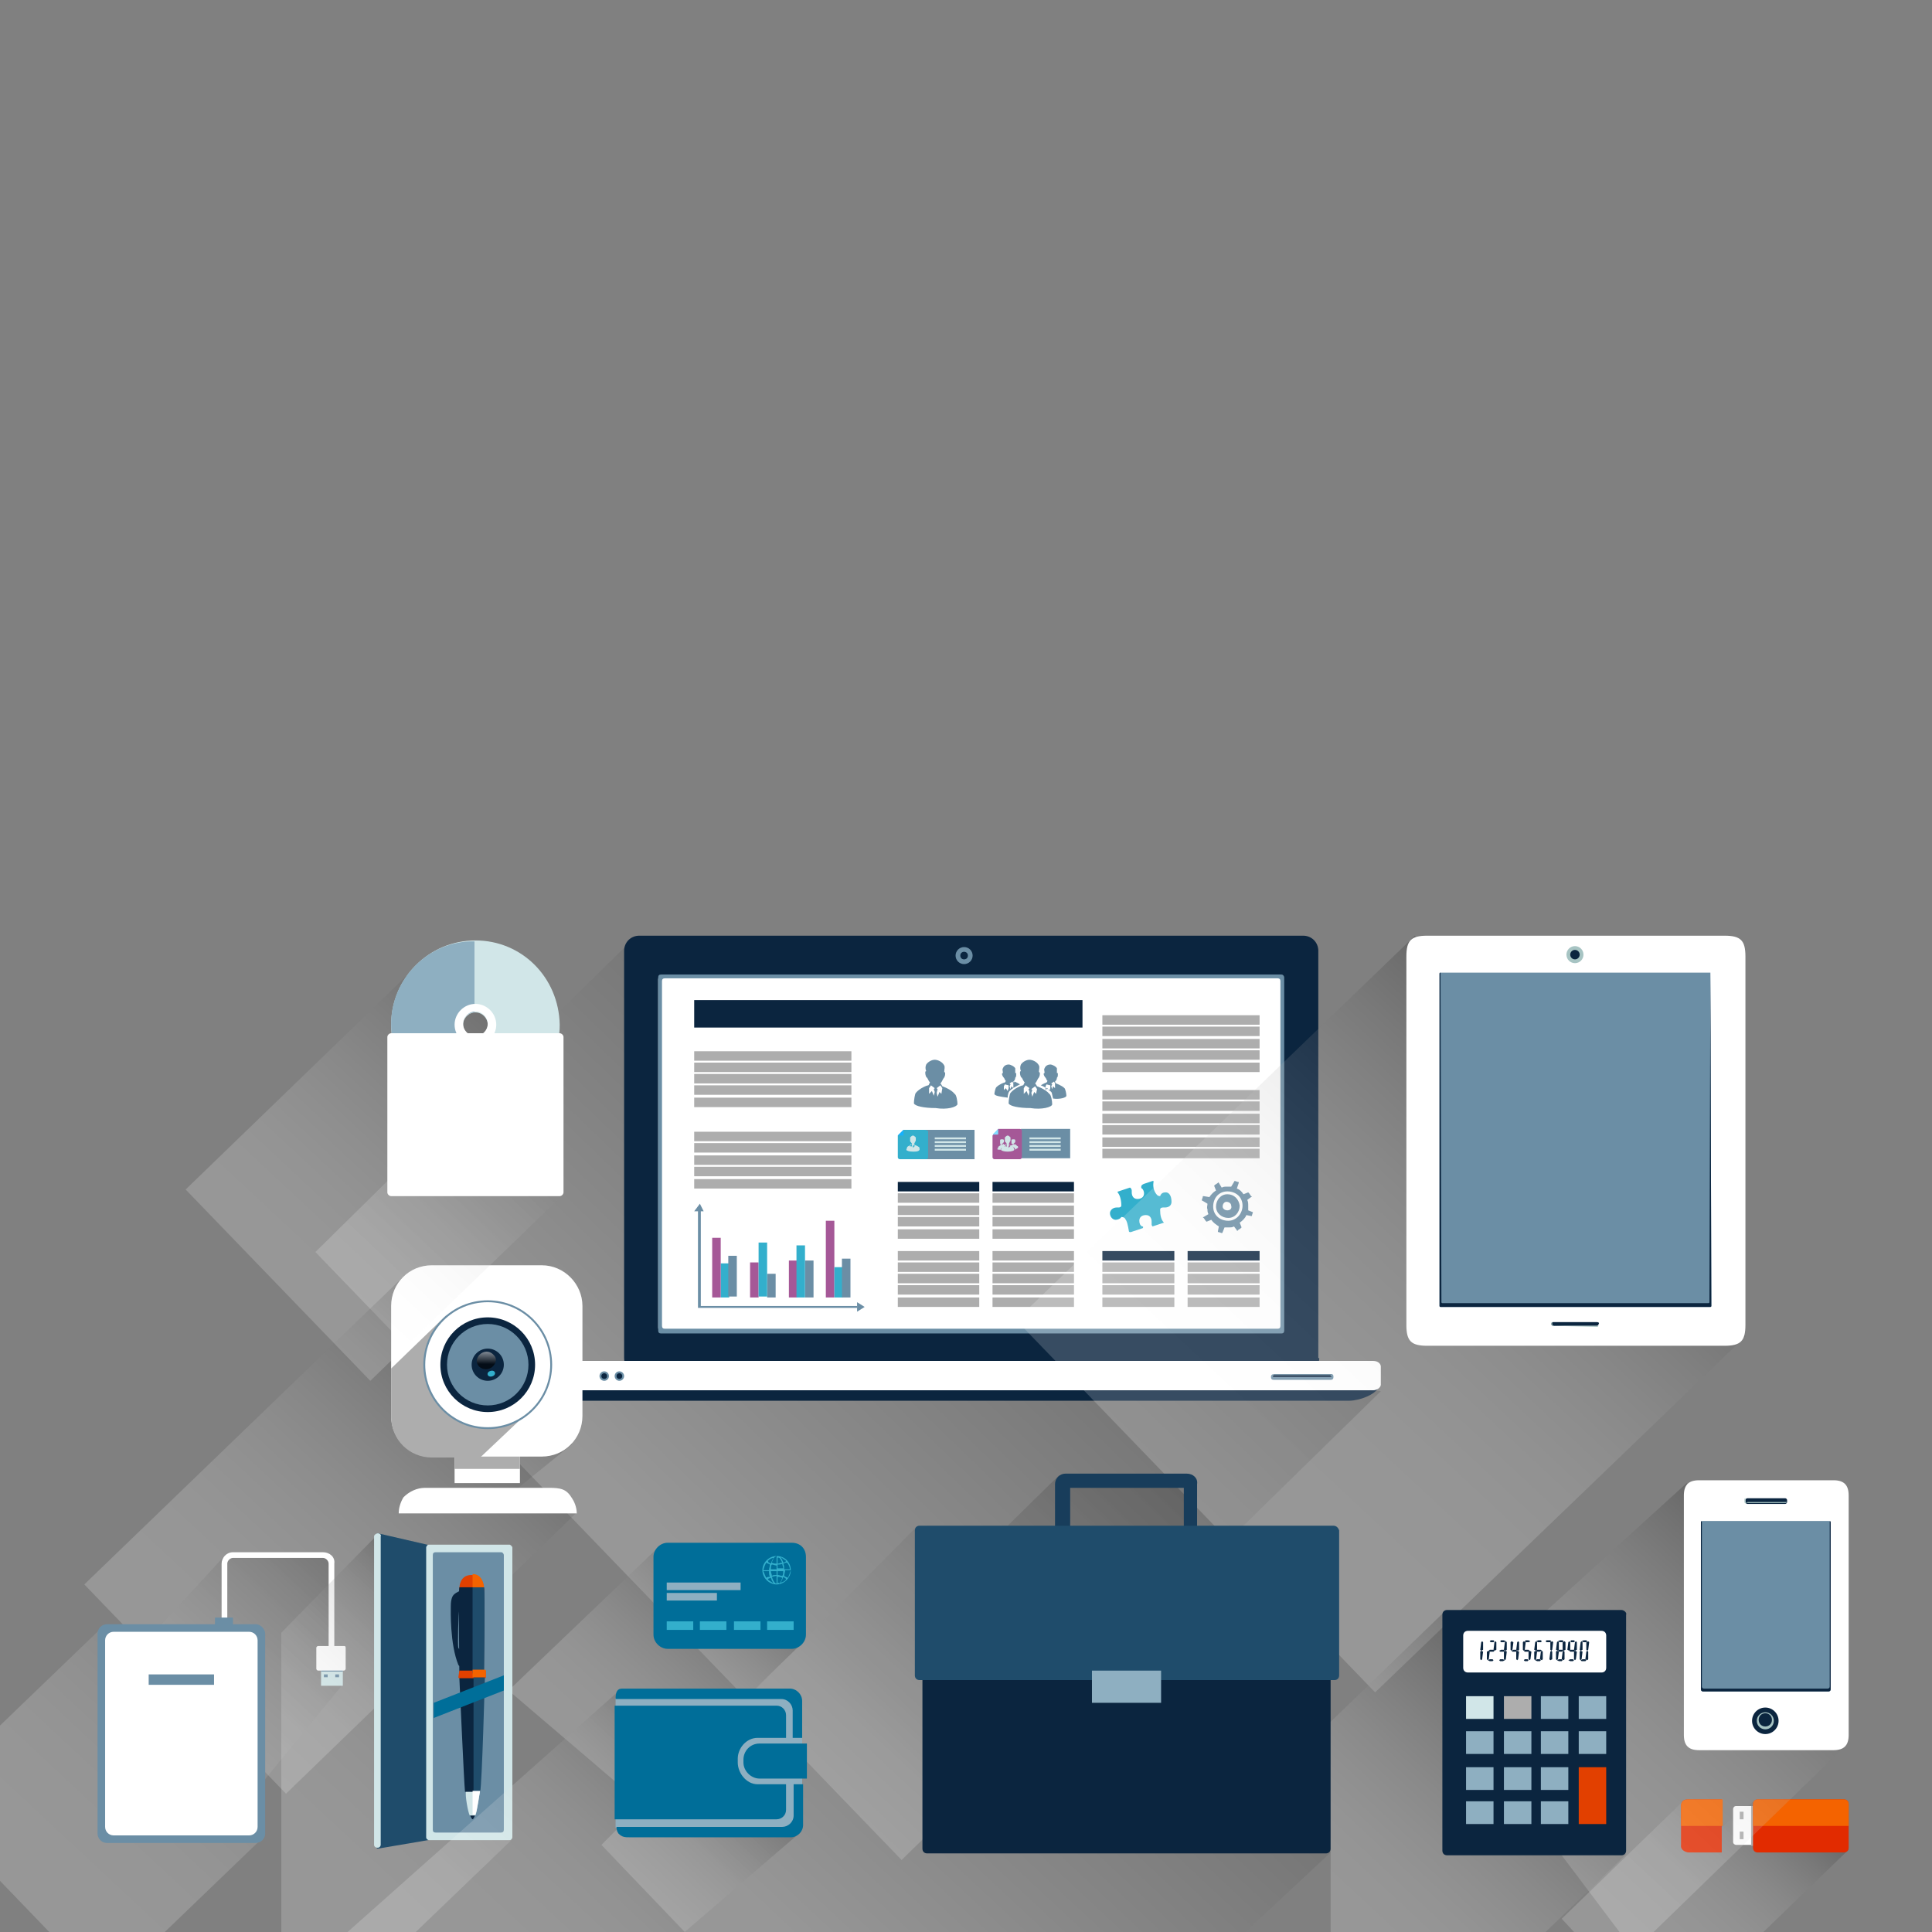 <?xml version="1.0" encoding="utf-8"?>
<!-- Generator: Adobe Illustrator 19.0.0, SVG Export Plug-In . SVG Version: 6.00 Build 0)  -->
<svg version="1.1" id="Layer_1" xmlns="http://www.w3.org/2000/svg" xmlns:xlink="http://www.w3.org/1999/xlink" x="0px" y="0px"
	 viewBox="0 0 204 204" enable-background="new 0 0 204 204" xml:space="preserve">
<rect x="0" y="0" width="204" height="204" fill="#808080" stroke="none"/>
<g>
</g>
<g>
	
		<linearGradient id="SVGID_1_" gradientUnits="userSpaceOnUse" x1="-21.638" y1="178.086" x2="32.035" y2="120.53" gradientTransform="matrix(1.089 0.198 0.198 1.103 53.193 -24.981)">
		<stop  offset="0.104" style="stop-color:#FFFFFF"/>
		<stop  offset="1" style="stop-color:#000000"/>
	</linearGradient>
	<polygon opacity="0.18" fill="url(#SVGID_1_)" points="137.3,145.3 145.8,146.9 95.2,196.4 33.3,132.2 66.7,99.3 102.3,118.9 	"/>
	<g>
		<g>
			<path fill="#0B253F" d="M139.3,143.4c0,0.9-0.7,1.6-1.6,1.6H67.5c-0.9,0-1.6-0.7-1.6-1.6v-43c0-0.9,0.7-1.6,1.6-1.6h70.1
				c0.9,0,1.6,0.7,1.6,1.6V143.4z"/>
			<g>
				<g>
					<path fill="#0B253F" d="M145.6,146.2c0,1-2.1,1.7-3.1,1.7H61.5c-1,0-3.1-0.8-3.1-1.7H145.6z"/>
					<path fill="#FFFFFF" d="M145.8,146.2c0,0.3-0.4,0.6-0.8,0.6H59c-0.5,0-0.8-0.3-0.8-0.6v-1.9c0-0.3,0.4-0.6,0.8-0.6h86
						c0.5,0,0.8,0.3,0.8,0.6V146.2z"/>
				</g>
				<g>
					<path fill="#0B253F" d="M140.7,145.3c0,0.1-0.1,0.2-0.2,0.2h-6c-0.1,0-0.1-0.1-0.1-0.2l0,0c0-0.1,0.1-0.2,0.2-0.2h6
						C140.6,145.1,140.7,145.2,140.7,145.3L140.7,145.3z"/>
					<path fill="#6B8EA5" d="M140.5,145.1h-6c-0.2,0-0.3,0.1-0.3,0.3c0,0.2,0.1,0.3,0.3,0.3h6c0.2,0,0.3-0.1,0.3-0.3
						C140.8,145.1,140.7,145.1,140.5,145.1z M140.5,145.4C140.5,145.4,140.5,145.4,140.5,145.4l-6,0c-0.1,0-0.1,0-0.1-0.1
						c0-0.1,0.1-0.1,0.1-0.1c0,0,0,0,0,0h5.9c0.1,0,0.1,0,0.1,0.1C140.7,145.4,140.6,145.4,140.5,145.4z"/>
				</g>
				<g>
					<g>
						<circle fill="#6B8EA5" cx="65.4" cy="145.3" r="0.5"/>
						<circle fill="#0B253F" cx="65.4" cy="145.3" r="0.3"/>
					</g>
					<g>
						<circle fill="#6B8EA5" cx="63.8" cy="145.3" r="0.5"/>
						<circle fill="#0B253F" cx="63.8" cy="145.3" r="0.3"/>
					</g>
				</g>
			</g>
			<path fill="#FFFFFF" d="M135.3,140.2c0,0.2-0.1,0.3-0.3,0.3H69.8c-0.2,0-0.3-0.1-0.3-0.3v-36.8c0-0.2,0.1-0.3,0.3-0.3H135
				c0.2,0,0.3,0.1,0.3,0.3V140.2z"/>
			<path fill="#6B8EA5" d="M135.3,102.9H69.8c-0.2,0-0.3,0.1-0.3,0.3v37.3c0,0.2,0.1,0.3,0.3,0.3h65.5c0.2,0,0.3-0.1,0.3-0.3v-37.3
				C135.6,103.1,135.5,102.9,135.3,102.9z M135.2,140c0,0.2-0.1,0.3-0.3,0.3H70.2c-0.2,0-0.3-0.1-0.3-0.3v-36.4
				c0-0.2,0.1-0.3,0.3-0.3h64.7c0.2,0,0.3,0.1,0.3,0.3V140z"/>
			<g>
				<g>
					<polygon fill="#6B8EA5" points="73.7,138.1 73.7,127.8 74,127.8 74,137.9 90.5,137.9 90.5,138.1 73.7,138.1 					"/>
					<g>
						<polygon fill="#6B8EA5" points="73.3,127.9 74.3,127.9 73.9,127.1 						"/>
						<polygon fill="#6B8EA5" points="90.5,138.5 90.5,137.5 91.3,138 						"/>
					</g>
				</g>
				<g>
					<g>
						<rect x="87.2" y="128.9" fill="#A55897" width="0.9" height="8.1"/>
						<rect x="88.1" y="133.8" fill="#33AFCC" width="0.9" height="3.2"/>
						<rect x="88.9" y="132.9" fill="#6B8EA5" width="0.9" height="4.1"/>
					</g>
					<g>
						<rect x="81" y="134.5" fill="#6B8EA5" width="0.9" height="2.5"/>
						<rect x="79.2" y="133.3" fill="#A55897" width="0.9" height="3.7"/>
						<rect x="80.1" y="131.2" fill="#33AFCC" width="0.9" height="5.7"/>
					</g>
					<g>
						<rect x="85" y="133.1" fill="#6B8EA5" width="0.9" height="3.9"/>
						<rect x="83.3" y="133.1" fill="#A55897" width="0.9" height="3.9"/>
						<rect x="84.1" y="131.5" fill="#33AFCC" width="0.9" height="5.5"/>
					</g>
					<g>
						<rect x="76.1" y="133.4" fill="#33AFCC" width="0.9" height="3.6"/>
						<rect x="76.9" y="132.6" fill="#6B8EA5" width="0.9" height="4.3"/>
						<rect x="75.2" y="130.7" fill="#A55897" width="0.9" height="6.3"/>
					</g>
				</g>
			</g>
			<path fill="#6B8EA5" d="M132.3,128l-0.5-0.2c0-0.2,0-0.3,0-0.5c0-0.2,0-0.4-0.1-0.6l0.4-0.3c0.1,0,0.1-0.1,0-0.1l-0.2-0.3
				c0,0-0.1-0.1-0.1-0.1l-0.5,0.2c-0.2-0.3-0.4-0.5-0.7-0.6l0.2-0.6c0-0.1,0-0.1-0.1-0.1l-0.3-0.1c0,0-0.1,0-0.1,0.1l-0.3,0.5
				c0,0,0,0,0,0c-0.2,0-0.3,0-0.5,0c-0.2,0-0.3,0-0.5,0.1c0,0,0,0,0,0l-0.3-0.5c0,0-0.1-0.1-0.1,0l-0.3,0.2c0,0-0.1,0.1-0.1,0.1
				l0.2,0.5c-0.3,0.2-0.5,0.4-0.7,0.7l-0.6-0.1c-0.1,0-0.1,0-0.1,0.1l-0.1,0.3c0,0,0,0.1,0.1,0.1l0.5,0.3c0,0.2-0.1,0.4,0,0.6
				c0,0.2,0,0.3,0.1,0.5l-0.5,0.3c-0.1,0-0.1,0.1,0,0.1l0.2,0.3c0,0,0.1,0.1,0.1,0.1l0.5-0.2c0.2,0.3,0.5,0.5,0.8,0.7l-0.1,0.5
				c0,0.1,0,0.1,0.1,0.1l0.3,0.1c0,0,0.1,0,0.1-0.1l0.2-0.5c0.2,0,0.3,0,0.5,0c0.2,0,0.3,0,0.5-0.1l0.3,0.4c0,0.1,0.1,0.1,0.1,0
				l0.3-0.2c0,0,0.1-0.1,0.1-0.1l-0.2-0.5c0.3-0.2,0.6-0.5,0.7-0.8l0.5,0.1c0.1,0,0.1,0,0.1-0.1l0.1-0.3
				C132.3,128.1,132.3,128.1,132.3,128z M129.7,128.9c-0.9,0-1.6-0.6-1.6-1.5c0-0.9,0.6-1.6,1.5-1.6c0.9,0,1.6,0.6,1.6,1.5
				C131.2,128.2,130.5,128.9,129.7,128.9z M129.6,126.1c-0.7,0-1.2,0.6-1.2,1.3c0,0.7,0.6,1.2,1.3,1.2c0.7,0,1.2-0.6,1.2-1.3
				C130.8,126.6,130.3,126.1,129.6,126.1z M129.6,127.8c-0.3,0-0.5-0.2-0.5-0.4c0-0.3,0.2-0.5,0.4-0.5c0.3,0,0.5,0.2,0.5,0.4
				C130.1,127.6,129.9,127.8,129.6,127.8z"/>
			<path fill="#33AFCC" d="M123.1,125.9c-0.3,0-0.5,0.1-0.6,0.4c-0.2,0-0.3-0.1-0.3-0.1c-0.3-0.3-0.5-0.8-0.4-1.4c0,0,0-0.1,0-0.1
				c0,0-0.1,0-0.1,0l-0.9,0.3c0,0-0.3,0.1-0.3,0.3c0,0.1,0,0.2,0.1,0.2l0,0c0.1,0.1,0.2,0.3,0.2,0.5c0,0.4-0.3,0.6-0.7,0.6
				c-0.4,0-0.6-0.3-0.6-0.7c0,0,0-0.1,0-0.1c0-0.1,0-0.1,0-0.1c0-0.1-0.1-0.3-0.2-0.3l-1.2,0.4c0,0-0.1,0-0.1,0.1
				c0.2,0.2,0.4,0.7,0.4,1.4c0,0,0,0.2-0.3,0.2c-0.1,0-0.1,0-0.2,0c-0.4,0-0.7,0.3-0.7,0.6c0,0.4,0.3,0.7,0.6,0.7
				c0.2,0,0.5-0.1,0.6-0.3c0.2,0,0.4,0.1,0.4,0.2c0.2,0.2,0.3,0.7,0.4,1.3c0,0.1,0.1,0.1,0.2,0.1l1.2-0.4c0,0,0.1,0,0.1-0.1
				c0-0.1,0-0.1-0.1-0.1c-0.2-0.1-0.3-0.3-0.3-0.6c0-0.4,0.3-0.6,0.7-0.6c0.4,0,0.6,0.3,0.6,0.7c0,0.1,0,0.1,0,0.2c0,0,0,0,0,0.1
				c0,0.1,0.1,0.2,0.1,0.2c0,0,0,0,0,0l1.2-0.4c0,0,0,0,0,0c-0.3-0.3-0.4-0.8-0.4-1.3c0,0,0-0.1,0-0.1c0-0.1,0.1-0.2,0.3-0.2
				c0.1,0,0.2,0,0.2,0c0.4,0,0.7-0.2,0.7-0.6C123.7,126.2,123.4,125.9,123.1,125.9z"/>
			<rect x="73.3" y="105.6" fill="#0B253F" width="41" height="2.9"/>
			<g>
				<rect x="73.3" y="111" fill="#ADADAD" width="16.6" height="1"/>
				<rect x="73.3" y="112.2" fill="#ADADAD" width="16.6" height="1"/>
				<rect x="73.3" y="113.4" fill="#ADADAD" width="16.6" height="1"/>
				<rect x="73.3" y="114.6" fill="#ADADAD" width="16.6" height="1"/>
				<rect x="73.3" y="115.9" fill="#ADADAD" width="16.6" height="1"/>
			</g>
			<g>
				<rect x="73.3" y="119.5" fill="#ADADAD" width="16.6" height="1"/>
				<rect x="73.3" y="120.7" fill="#ADADAD" width="16.6" height="1"/>
				<rect x="73.3" y="122" fill="#ADADAD" width="16.6" height="1"/>
				<rect x="73.3" y="123.2" fill="#ADADAD" width="16.6" height="1"/>
				<rect x="73.3" y="124.5" fill="#ADADAD" width="16.6" height="1"/>
			</g>
			<g>
				<rect x="116.4" y="107.2" fill="#ADADAD" width="16.6" height="1"/>
				<rect x="116.4" y="108.4" fill="#ADADAD" width="16.6" height="1"/>
				<rect x="116.4" y="109.7" fill="#ADADAD" width="16.6" height="1"/>
				<rect x="116.4" y="110.9" fill="#ADADAD" width="16.6" height="1"/>
				<rect x="116.4" y="112.2" fill="#ADADAD" width="16.6" height="1"/>
			</g>
			<g>
				<rect x="116.4" y="115.1" fill="#ADADAD" width="16.6" height="1"/>
				<rect x="116.4" y="116.3" fill="#ADADAD" width="16.6" height="1"/>
				<rect x="116.4" y="117.6" fill="#ADADAD" width="16.6" height="1"/>
				<rect x="116.4" y="118.8" fill="#ADADAD" width="16.6" height="1"/>
				<rect x="116.4" y="120.1" fill="#ADADAD" width="16.6" height="1"/>
				<rect x="116.4" y="121.3" fill="#ADADAD" width="16.6" height="1"/>
			</g>
			<path fill="#6B8EA5" d="M101.1,116.6C101.1,116.6,101.1,116.6,101.1,116.6c0-0.3-0.1-1-0.3-1.1c-0.4-0.5-1.3-0.8-1.3-0.8
				c0,0-0.1-0.2-0.2-0.3c0.1-0.1,0.2-0.3,0.3-0.5c0.1-0.1,0.2-0.3,0.2-0.5c0-0.1,0-0.2-0.1-0.2c0-0.3,0.1-0.5,0-0.7
				c-0.2-0.4-0.7-0.6-1-0.6c-0.3,0-0.7,0.2-0.9,0.5c-0.1,0.2-0.1,0.5,0,0.7c-0.1,0-0.1,0.1-0.1,0.2c0,0.2,0.1,0.5,0.2,0.5
				c0.1,0.2,0.2,0.4,0.3,0.5c-0.1,0.1-0.1,0.3-0.2,0.3c-0.1,0-0.9,0.3-1.3,0.8c-0.1,0.1-0.2,0.8-0.2,1.1c0,0,0,0,0,0c0,0,0,0,0,0
				c0,0,0,0,0,0h0c0.1,0.3,1.1,0.5,2.3,0.5C100,117.2,101,116.9,101.1,116.6L101.1,116.6C101.1,116.6,101.1,116.6,101.1,116.6
				C101.1,116.6,101.1,116.6,101.1,116.6z M98.1,115.5l0-0.6l0.2-0.3l0.4,0.3l0,0l-0.1,0.1l0.1,0.3l-0.1,0.4l-0.2-0.5L98.1,115.5z
				 M99.4,115.5l-0.2-0.2l-0.2,0.5l-0.1-0.4L99,115l-0.1-0.1l0.4-0.3l0.2,0.3L99.4,115.5z"/>
			<g>
				<g>
					<g>
						<g>
							<path fill="#6B8EA5" d="M107,114.2c0.1-0.1,0.2-0.2,0.2-0.4c0.1-0.1,0.1-0.2,0.1-0.4c0-0.1,0-0.1-0.1-0.1c0-0.2,0-0.4,0-0.5
								c-0.1-0.2-0.5-0.4-0.7-0.4c-0.2,0-0.5,0.1-0.6,0.4c-0.1,0.1,0,0.3,0,0.5c0,0-0.1,0-0.1,0.1c0,0.1,0.1,0.3,0.2,0.4
								c0.1,0.1,0.1,0.3,0.2,0.3c0,0.1-0.1,0.2-0.1,0.2c-0.1,0-0.6,0.2-0.9,0.5c-0.1,0.1-0.2,0.6-0.2,0.7c0,0,0,0,0,0c0,0,0,0,0,0
								c0,0,0,0,0,0h0c0,0.2,0.6,0.3,1.4,0.4c0,0,0,0,0,0c0-0.3,0.1-0.6,0.2-0.7c0,0,0,0,0,0h0c0.3-0.3,0.7-0.5,1.1-0.7
								c-0.3-0.2-0.6-0.3-0.6-0.3C107.1,114.4,107,114.3,107,114.2z M106.5,114.6L106.5,114.6l0,0.3l-0.1,0.3l-0.2-0.3l-0.2,0.2
								l0-0.4l0.1-0.2L106.5,114.6L106.5,114.6z M107,114.9l-0.2-0.2l-0.1,0.3l-0.1-0.3l0.1-0.2l-0.1-0.1l0.3-0.2l0.1,0.2L107,114.9
								z"/>
						</g>
					</g>
					<g>
						<g>
							<path fill="#6B8EA5" d="M112.6,115.7C112.6,115.7,112.6,115.7,112.6,115.7c0-0.2-0.1-0.7-0.2-0.8c-0.3-0.3-0.9-0.5-0.9-0.5
								c0,0-0.1-0.1-0.1-0.2c0.1-0.1,0.2-0.2,0.2-0.4c0.1-0.1,0.1-0.2,0.1-0.4c0-0.1,0-0.1-0.1-0.1c0-0.2,0-0.4,0-0.5
								c-0.1-0.2-0.5-0.4-0.7-0.4c-0.2,0-0.5,0.1-0.6,0.4c-0.1,0.1,0,0.3,0,0.5c0,0-0.1,0-0.1,0.1c0,0.1,0.1,0.3,0.2,0.4
								c0.1,0.1,0.1,0.3,0.2,0.3c0,0.1-0.1,0.2-0.1,0.2c0,0-0.3,0.1-0.6,0.3c0.3,0.1,0.8,0.4,1.1,0.7c0.1,0.1,0.1,0.4,0.2,0.7
								C111.9,116.1,112.6,115.9,112.6,115.7L112.6,115.7C112.6,115.8,112.6,115.7,112.6,115.7C112.6,115.7,112.6,115.7,112.6,115.7
								z M110.9,114.6L110.9,114.6l0,0.3l-0.1,0.3l-0.2-0.3l-0.2,0.2l0-0.4l0.1-0.2L110.9,114.6L110.9,114.6z M111.4,114.9l-0.2-0.2
								l-0.1,0.3l-0.1-0.3l0.1-0.2l-0.1-0.1l0.3-0.2l0.1,0.2L111.4,114.9z"/>
						</g>
					</g>
					<g>
						<g>
							<path fill="#6B8EA5" d="M111.1,116.6C111.1,116.6,111.1,116.6,111.1,116.6c0-0.3-0.1-1-0.3-1.1c-0.4-0.5-1.3-0.8-1.3-0.8
								c0,0-0.1-0.2-0.2-0.3c0.1-0.1,0.2-0.3,0.3-0.5c0.1-0.1,0.2-0.3,0.2-0.5c0-0.1,0-0.2-0.1-0.2c0-0.3,0.1-0.5,0-0.7
								c-0.2-0.4-0.7-0.6-1-0.6c-0.3,0-0.7,0.2-0.9,0.5c-0.1,0.2-0.1,0.5,0,0.7c-0.1,0-0.1,0.1-0.1,0.2c0,0.2,0.1,0.5,0.2,0.5
								c0.1,0.2,0.2,0.4,0.3,0.5c-0.1,0.1-0.1,0.3-0.2,0.3c-0.1,0-0.9,0.3-1.3,0.8c-0.1,0.1-0.2,0.8-0.2,1.1c0,0,0,0,0,0
								c0,0,0,0,0,0c0,0,0,0,0,0h0c0.1,0.3,1.1,0.5,2.3,0.5C110,117.2,111.1,116.9,111.1,116.6L111.1,116.6
								C111.1,116.6,111.1,116.6,111.1,116.6C111.1,116.6,111.1,116.6,111.1,116.6z M108.1,115.5l0-0.6l0.2-0.3l0.4,0.3l0,0
								l-0.1,0.1l0.1,0.3l-0.1,0.4l-0.2-0.5L108.1,115.5z M109.4,115.5l-0.2-0.2l-0.2,0.5l-0.1-0.4l0.1-0.3l-0.1-0.1l0.4-0.3
								l0.2,0.3L109.4,115.5z"/>
						</g>
					</g>
				</g>
			</g>
			<g>
				<rect x="107.8" y="119.2" fill="#6B8EA5" width="5.2" height="3.1"/>
				<g>
					<g>
						<path fill="#A55897" d="M105.4,119.2h2.3c0.1,0,0.2,0.1,0.2,0.2v2.8c0,0.1-0.1,0.2-0.2,0.2H105c-0.1,0-0.2-0.1-0.2-0.2v-2.3
							L105.4,119.2z"/>
						<path fill="#83DCFF" d="M105.3,119.8c0.1,0,0.1,0,0.1-0.1v-0.5l-0.6,0.6H105.3z"/>
					</g>
					<g>
						<g>
							<path fill="#D1E6E8" d="M105.9,120.7c0,0,0.1-0.1,0.1-0.1c0,0,0-0.1,0-0.1c0,0,0,0,0,0c0-0.1,0-0.1,0-0.1
								c0-0.1-0.1-0.1-0.2-0.1c-0.1,0-0.2,0-0.2,0.1c0,0,0,0.1,0,0.2c0,0,0,0,0,0c0,0,0,0.1,0,0.1c0,0,0,0.1,0.1,0.1
								c0,0,0,0.1,0,0.1c0,0-0.2,0.1-0.3,0.2c0,0,0,0.2-0.1,0.2c0,0,0,0,0,0c0,0,0,0,0,0c0,0,0,0,0,0h0c0,0.1,0.1,0.1,0.4,0.1
								c0,0,0,0,0,0c0-0.1,0-0.2,0.1-0.2c0,0,0,0,0,0c0.1-0.1,0.3-0.2,0.4-0.2C106,120.8,105.9,120.8,105.9,120.7
								C105.9,120.8,105.9,120.7,105.9,120.7z M105.7,120.8L105.7,120.8L105.7,120.8l0,0.2L105.7,120.8l-0.1,0.1l0-0.1L105.7,120.8
								L105.7,120.8L105.7,120.8z M105.9,120.9L105.9,120.9L105.9,120.9l-0.1,0L105.9,120.9l-0.1-0.1l0.1-0.1l0,0.1L105.9,120.9z"/>
							<path fill="#D1E6E8" d="M107.5,121.2C107.5,121.2,107.5,121.2,107.5,121.2c0-0.1,0-0.2-0.1-0.2c-0.1-0.1-0.2-0.2-0.3-0.2
								c0,0,0,0,0-0.1c0,0,0.1-0.1,0.1-0.1c0,0,0-0.1,0-0.1c0,0,0,0,0,0c0-0.1,0-0.1,0-0.1c0-0.1-0.1-0.1-0.2-0.1
								c-0.1,0-0.2,0-0.2,0.1c0,0,0,0.1,0,0.2c0,0,0,0,0,0c0,0,0,0.1,0,0.1c0,0,0,0.1,0.1,0.1c0,0,0,0.1,0,0.1c0,0-0.1,0-0.2,0.1
								c0.1,0,0.3,0.1,0.4,0.2c0,0,0.1,0.1,0.1,0.2C107.3,121.3,107.5,121.2,107.5,121.2L107.5,121.2
								C107.5,121.2,107.5,121.2,107.5,121.2C107.5,121.2,107.5,121.2,107.5,121.2z M107,120.8L107,120.8L107,120.8l0,0.2L107,120.8
								l-0.1,0.1l0-0.1L107,120.8L107,120.8L107,120.8z M107.1,120.9L107.1,120.9L107.1,120.9l-0.1,0L107.1,120.9l-0.1-0.1l0.1-0.1
								l0,0.1L107.1,120.9z"/>
							<path fill="#D1E6E8" d="M107,121.1c-0.1-0.1-0.4-0.2-0.4-0.2c0,0,0,0-0.1-0.1c0,0,0.1-0.1,0.1-0.2c0,0,0.1-0.1,0.1-0.2
								c0,0,0-0.1,0-0.1c0-0.1,0-0.2,0-0.2c-0.1-0.1-0.2-0.2-0.3-0.2c-0.1,0-0.2,0.1-0.3,0.2c0,0.1,0,0.1,0,0.2c0,0,0,0,0,0.1
								c0,0.1,0,0.2,0.1,0.2c0,0.1,0.1,0.1,0.1,0.2c0,0,0,0.1-0.1,0.1c0,0-0.3,0.1-0.4,0.2c0,0-0.1,0.3-0.1,0.3c0,0,0,0,0,0
								c0,0,0,0,0,0c0,0,0,0,0,0h0c0,0.1,0.3,0.2,0.7,0.2c0.4,0,0.7-0.1,0.7-0.2h0c0,0,0,0,0,0c0,0,0,0,0,0c0,0,0,0,0,0
								C107.1,121.4,107,121.1,107,121.1z M106.3,120.9L106.3,120.9l0,0.1l0,0.1l-0.1-0.1l-0.1,0.1l0-0.2l0.1-0.1L106.3,120.9
								L106.3,120.9z M106.6,121.1L106.6,121.1l-0.1,0.1l0-0.1l0-0.1l0,0l0.1-0.1l0.1,0.1L106.6,121.1z"/>
						</g>
					</g>
				</g>
				<g>
					<rect x="108.7" y="120.1" fill="#D1E6E8" width="3.3" height="0.2"/>
					<rect x="108.7" y="120.5" fill="#D1E6E8" width="3.3" height="0.2"/>
					<rect x="108.7" y="120.9" fill="#D1E6E8" width="3.3" height="0.2"/>
					<rect x="108.7" y="121.3" fill="#D1E6E8" width="3.3" height="0.2"/>
				</g>
			</g>
			<g>
				<g>
					<rect x="94.8" y="124.8" fill="#0B253F" width="8.6" height="1"/>
					<rect x="94.8" y="126" fill="#ADADAD" width="8.6" height="1"/>
					<rect x="94.8" y="127.3" fill="#ADADAD" width="8.6" height="1"/>
					<rect x="94.8" y="128.5" fill="#ADADAD" width="8.6" height="1"/>
					<rect x="94.8" y="129.8" fill="#ADADAD" width="8.6" height="1"/>
				</g>
				<g>
					<rect x="104.8" y="124.8" fill="#0B253F" width="8.6" height="1"/>
					<rect x="104.8" y="126" fill="#ADADAD" width="8.6" height="1"/>
					<rect x="104.8" y="127.3" fill="#ADADAD" width="8.6" height="1"/>
					<rect x="104.8" y="128.5" fill="#ADADAD" width="8.6" height="1"/>
					<rect x="104.8" y="129.8" fill="#ADADAD" width="8.6" height="1"/>
				</g>
				<g>
					<rect x="94.8" y="132.1" fill="#ADADAD" width="8.6" height="1"/>
					<rect x="94.8" y="133.3" fill="#ADADAD" width="8.6" height="1"/>
					<rect x="94.8" y="134.5" fill="#ADADAD" width="8.6" height="1"/>
					<rect x="94.8" y="135.7" fill="#ADADAD" width="8.6" height="1"/>
					<rect x="94.8" y="137" fill="#ADADAD" width="8.6" height="1"/>
				</g>
				<g>
					<rect x="104.8" y="132.1" fill="#ADADAD" width="8.6" height="1"/>
					<rect x="104.8" y="133.3" fill="#ADADAD" width="8.6" height="1"/>
					<rect x="104.8" y="134.5" fill="#ADADAD" width="8.6" height="1"/>
					<rect x="104.8" y="135.7" fill="#ADADAD" width="8.6" height="1"/>
					<rect x="104.8" y="137" fill="#ADADAD" width="8.6" height="1"/>
				</g>
			</g>
			<rect x="116.4" y="132.1" fill="#0B253F" width="7.6" height="1"/>
			<rect x="116.4" y="133.3" fill="#ADADAD" width="7.6" height="1"/>
			<rect x="116.4" y="134.5" fill="#ADADAD" width="7.6" height="1"/>
			<rect x="116.4" y="135.7" fill="#ADADAD" width="7.6" height="1"/>
			<rect x="116.4" y="137" fill="#ADADAD" width="7.6" height="1"/>
			<rect x="125.4" y="132.1" fill="#0B253F" width="7.6" height="1"/>
			<rect x="125.4" y="133.3" fill="#ADADAD" width="7.6" height="1"/>
			<rect x="125.4" y="134.5" fill="#ADADAD" width="7.6" height="1"/>
			<rect x="125.4" y="135.7" fill="#ADADAD" width="7.6" height="1"/>
			<rect x="125.4" y="137" fill="#ADADAD" width="7.6" height="1"/>
			<g>
				<g>
					<rect x="97.7" y="119.3" fill="#6B8EA5" width="5.2" height="3.1"/>
					<g>
						<rect x="98.7" y="120.1" fill="#D1E6E8" width="3.3" height="0.2"/>
						<rect x="98.7" y="120.5" fill="#D1E6E8" width="3.3" height="0.2"/>
						<rect x="98.7" y="120.9" fill="#D1E6E8" width="3.3" height="0.2"/>
						<rect x="98.7" y="121.3" fill="#D1E6E8" width="3.3" height="0.2"/>
					</g>
				</g>
				<g>
					<g>
						<path fill="#33AFCC" d="M97.7,119.3h-2.3l-0.6,0.6v2.3c0,0.1,0.1,0.2,0.2,0.2h2.8c0.1,0,0.2-0.1,0.2-0.2v-2.8
							C97.9,119.4,97.8,119.3,97.7,119.3z"/>
						<path fill="#15B1FF" d="M95.3,119.9c0.1,0,0.1,0,0.1-0.1v-0.5l-0.6,0.6H95.3z"/>
					</g>
					<path fill="#D1E6E8" d="M97.1,121.4c0-0.1,0-0.3-0.1-0.3c-0.1-0.1-0.4-0.2-0.4-0.2c0,0,0,0-0.1-0.1c0,0,0.1-0.1,0.1-0.2
						c0,0,0.1-0.1,0.1-0.2c0,0,0-0.1,0-0.1c0-0.1,0-0.2,0-0.2c-0.1-0.1-0.2-0.2-0.3-0.2c-0.1,0-0.2,0.1-0.3,0.2c0,0.1,0,0.1,0,0.2
						c0,0,0,0,0,0.1c0,0.1,0,0.2,0.1,0.2c0,0.1,0.1,0.1,0.1,0.2c0,0,0,0.1-0.1,0.1c0,0-0.3,0.1-0.4,0.2c0,0-0.1,0.3-0.1,0.3
						c0,0,0,0,0,0c0,0,0,0,0,0c0,0,0,0,0,0h0c0,0.1,0.3,0.2,0.7,0.2C96.7,121.6,97,121.6,97.1,121.4L97.1,121.4
						C97.1,121.5,97.1,121.5,97.1,121.4C97.1,121.5,97.1,121.5,97.1,121.4C97.1,121.4,97.1,121.4,97.1,121.4z M96.3,120.9
						L96.3,120.9l0,0.1l0,0.1l-0.1-0.1l-0.1,0.1l0-0.2l0.1-0.1L96.3,120.9L96.3,120.9z M96.5,121.1L96.5,121.1l-0.1,0.1l0-0.1l0-0.1
						l0,0l0.1-0.1l0.1,0.1L96.5,121.1z"/>
				</g>
			</g>
			<g>
				<circle fill="#6B8EA5" cx="101.8" cy="100.9" r="0.9"/>
				<circle fill="#0B253F" cx="101.8" cy="100.9" r="0.4"/>
			</g>
		</g>
	</g>
	<linearGradient id="SVGID_2_" gradientUnits="userSpaceOnUse" x1="126.369" y1="161.095" x2="168.185" y2="116.252">
		<stop  offset="0.104" style="stop-color:#FFFFFF"/>
		<stop  offset="0.254" style="stop-color:#FCFCFC"/>
		<stop  offset="0.371" style="stop-color:#F2F2F2"/>
		<stop  offset="0.478" style="stop-color:#E1E1E1"/>
		<stop  offset="0.578" style="stop-color:#CACACA"/>
		<stop  offset="0.673" style="stop-color:#ACACAC"/>
		<stop  offset="0.765" style="stop-color:#868686"/>
		<stop  offset="0.855" style="stop-color:#5A5A5A"/>
		<stop  offset="0.939" style="stop-color:#282828"/>
		<stop  offset="1" style="stop-color:#000000"/>
	</linearGradient>
	<polygon opacity="0.18" fill="url(#SVGID_2_)" points="107.3,139.4 145.2,178.7 184.3,141.1 149.4,98.8 	"/>
	<g>
		<path fill="#FFFFFF" d="M182.1,98.8h-31.4c-1.7,0-2.2,0.5-2.2,2.2v38.9c0,1.7,0.5,2.2,2.2,2.2h31.4c1.7,0,2.2-0.5,2.2-2.2V101
			C184.3,99.3,183.8,98.8,182.1,98.8z"/>
		<g>
			<g>
				<g>
					<path fill="#6B8EA5" d="M180.6,102.7h-28.5c0,0-0.1,0-0.1,0.1v35.1c0,0,0,0.1,0.1,0.1h28.5c0,0,0.1,0,0.1-0.1L180.6,102.7
						C180.7,102.7,180.6,102.7,180.6,102.7z"/>
				</g>
				<g>
					<path fill="#0B253F" d="M180.6,102.7l-0.1,34.8c0,0,0,0.1-0.1,0.1h-28.1c0,0-0.1,0-0.1-0.1l-0.1-34.8c0,0-0.1,0-0.1,0.1v35.1
						c0,0,0,0.1,0.1,0.1h28.5c0,0,0.1,0,0.1-0.1L180.6,102.7C180.7,102.7,180.6,102.7,180.6,102.7z"/>
				</g>
			</g>
		</g>
		<g>
			<path fill="#0B253F" d="M168.6,139.6h-4.6c-0.1,0-0.2,0.1-0.2,0.2v0c0,0.1,0.1,0.2,0.2,0.2h4.6c0.1,0,0.2-0.1,0.2-0.2v0
				C168.9,139.7,168.8,139.6,168.6,139.6z"/>
			<path fill="#A7C4C3" d="M164.1,140c-0.1,0-0.2-0.1-0.2-0.2v-0.1c0,0,0-0.1,0-0.1c-0.1,0-0.1,0.1-0.1,0.2v0
				C163.9,140,164,140.1,164.1,140l4.5,0.1c0.1,0,0.1,0,0.2-0.1c0,0-0.1,0-0.1,0H164.1z"/>
		</g>
		<g>
			<circle fill="#A7C4C3" cx="166.3" cy="100.8" r="0.9"/>
			<circle fill="#0B253F" cx="166.3" cy="100.8" r="0.5"/>
		</g>
	</g>
	<linearGradient id="SVGID_3_" gradientUnits="userSpaceOnUse" x1="19.797" y1="179.73" x2="53.002" y2="144.121">
		<stop  offset="0.104" style="stop-color:#FFFFFF"/>
		<stop  offset="0.238" style="stop-color:#FCFCFC"/>
		<stop  offset="0.353" style="stop-color:#F1F1F1"/>
		<stop  offset="0.462" style="stop-color:#DFDFDF"/>
		<stop  offset="0.566" style="stop-color:#C6C6C6"/>
		<stop  offset="0.668" style="stop-color:#A6A6A6"/>
		<stop  offset="0.767" style="stop-color:#7E7E7E"/>
		<stop  offset="0.865" style="stop-color:#4F4F4F"/>
		<stop  offset="0.959" style="stop-color:#1A1A1A"/>
		<stop  offset="1" style="stop-color:#000000"/>
	</linearGradient>
	<polygon opacity="0.18" fill="url(#SVGID_3_)" points="60.4,152.5 42.8,134.6 8.9,167.3 30.2,189.4 60.8,159.8 54.6,157.2 	"/>
	<g>
		<g>
			<rect x="48" y="151.9" fill="#FFFFFF" width="6.9" height="4.7"/>
			<rect x="48" y="152.3" fill="#ADADAD" width="6.9" height="2.8"/>
			<path fill="#FFFFFF" d="M57.2,133.6H45.6c-2.4,0-4.3,1.9-4.3,4.3v11.6c0,2.4,1.9,4.3,4.3,4.3h11.6c2.4,0,4.3-1.9,4.3-4.3v-11.6
				C61.5,135.6,59.6,133.6,57.2,133.6z"/>
			<path fill="#FFFFFF" d="M57.9,157.1H44.9c-0.9,0-1.7,0.4-2.3,1c-0.3,0.5-0.5,1.1-0.5,1.7h18.8c0-0.7-0.3-1.3-0.5-1.6
				C59.8,157.2,59.2,157.1,57.9,157.1z"/>
			<g>
				<path fill="#ADADAD" d="M41.3,144.5v5.1c0,2.4,1.9,4.3,4.3,4.3h5.1l5.5-5.2l-9.1-9.8L41.3,144.5z"/>
			</g>
			<circle fill="#6B8EA5" cx="51.5" cy="144.1" r="6.8"/>
			<circle fill="#FFFFFF" cx="51.5" cy="144.1" r="6.6"/>
			<circle fill="#0B253F" cx="51.5" cy="144.1" r="5"/>
			<circle fill="#6B8EA5" cx="51.5" cy="144.1" r="4.3"/>
			<g>
				<circle fill="#0B253F" cx="51.5" cy="144.1" r="1.7"/>
				<linearGradient id="SVGID_4_" gradientUnits="userSpaceOnUse" x1="51.323" y1="142.322" x2="51.306" y2="144.036">
					<stop  offset="0" style="stop-color:#FFFFFF"/>
					<stop  offset="1" style="stop-color:#000000"/>
				</linearGradient>
				<path opacity="0.64" fill="url(#SVGID_4_)" d="M51,142.8c-0.5,0.2-0.8,0.8-0.6,1.2c0.2,0.5,0.8,0.7,1.3,0.5
					c0.5-0.2,0.8-0.8,0.6-1.2C52,142.8,51.5,142.6,51,142.8z"/>
				
					<ellipse transform="matrix(-0.272 -0.962 0.962 -0.272 -73.496 234.41)" fill="#33AFCC" cx="51.9" cy="145" rx="0.3" ry="0.4"/>
			</g>
		</g>
	</g>
	<linearGradient id="SVGID_5_" gradientUnits="userSpaceOnUse" x1="29.428" y1="136.721" x2="57.514" y2="106.603">
		<stop  offset="0.104" style="stop-color:#FFFFFF"/>
		<stop  offset="0.194" style="stop-color:#FAFAFA"/>
		<stop  offset="0.305" style="stop-color:#EBEBEB"/>
		<stop  offset="0.427" style="stop-color:#D1D1D1"/>
		<stop  offset="0.557" style="stop-color:#AEAEAE"/>
		<stop  offset="0.694" style="stop-color:#818181"/>
		<stop  offset="0.836" style="stop-color:#4A4A4A"/>
		<stop  offset="0.98" style="stop-color:#0A0A0A"/>
		<stop  offset="1" style="stop-color:#000000"/>
	</linearGradient>
	<polygon opacity="0.18" fill="url(#SVGID_5_)" points="46.8,106.6 43.9,102.1 19.6,125.6 39.1,145.8 59.5,126.1 54.8,104.1 	"/>
	<g>
		<g>
			<path fill="#D1E6E8" d="M50.2,99.3c-4.9,0-8.9,4-8.9,8.9c0,4.9,4,8.9,8.9,8.9c4.9,0,8.9-4,8.9-8.9C59,103.2,55.1,99.3,50.2,99.3z
				 M50.2,109.5c-0.7,0-1.3-0.6-1.3-1.3c0-0.7,0.6-1.3,1.3-1.3c0.7,0,1.3,0.6,1.3,1.3C51.5,108.9,50.9,109.5,50.2,109.5z"/>
			<g>
				<g>
					<path fill="#8EAFC1" d="M41.3,108.1c0,4.9,4,8.8,8.8,8.9v-7.5c-0.7,0-1.3-0.6-1.3-1.3c0-0.7,0.6-1.3,1.3-1.3v-7.5
						C45.3,99.3,41.3,103.3,41.3,108.1z"/>
				</g>
			</g>
			<path fill="#FFFFFF" d="M50.2,106c-1.2,0-2.2,1-2.2,2.2s1,2.2,2.2,2.2s2.2-1,2.2-2.2S51.4,106,50.2,106z M50.2,109.4
				c-0.7,0-1.3-0.6-1.3-1.3s0.6-1.3,1.3-1.3s1.3,0.6,1.3,1.3S50.9,109.4,50.2,109.4z"/>
		</g>
		<path fill="#FFFFFF" d="M59.1,109.1H41.3c-0.2,0-0.4,0.2-0.4,0.4v16.4c0,0.2,0.2,0.4,0.4,0.4h17.8c0.2,0,0.4-0.2,0.4-0.4v-16.4
			C59.5,109.3,59.3,109.1,59.1,109.1z"/>
	</g>
	<g>
		<linearGradient id="SVGID_6_" gradientUnits="userSpaceOnUse" x1="171.082" y1="208.512" x2="188.888" y2="189.417">
			<stop  offset="0.104" style="stop-color:#FFFFFF"/>
			<stop  offset="0.254" style="stop-color:#FCFCFC"/>
			<stop  offset="0.371" style="stop-color:#F2F2F2"/>
			<stop  offset="0.478" style="stop-color:#E1E1E1"/>
			<stop  offset="0.578" style="stop-color:#CACACA"/>
			<stop  offset="0.673" style="stop-color:#ACACAC"/>
			<stop  offset="0.765" style="stop-color:#868686"/>
			<stop  offset="0.855" style="stop-color:#5A5A5A"/>
			<stop  offset="0.939" style="stop-color:#282828"/>
			<stop  offset="1" style="stop-color:#000000"/>
		</linearGradient>
		<polygon opacity="0.18" fill="url(#SVGID_6_)" points="185.4,190 181.1,193.5 177.7,190.2 164.9,202.6 166.2,204 186.2,204 
			195.2,195.3 		"/>
		<g>
			<path fill="#FFFFFF" d="M185.5,190.7h-2.2c-0.2,0-0.3,0.2-0.3,0.3v3.5c0,0.2,0.2,0.3,0.3,0.3h2.2c0.2,0,0.3-0.2,0.3-0.3V191
				C185.9,190.8,185.7,190.7,185.5,190.7z"/>
			<rect x="184.9" y="190.7" fill="#ADADAD" width="0.7" height="4.2"/>
			<path fill="#E22B00" d="M194.7,190h-9.1c-0.3,0-0.5,0.2-0.5,0.5v4.6c0,0.3,0.2,0.5,0.5,0.5h9.1c0.3,0,0.5-0.2,0.5-0.5v-4.6
				C195.2,190.2,195,190,194.7,190z"/>
			<rect x="183.7" y="193.4" fill="#ADADAD" width="0.4" height="0.8"/>
			<rect x="183.7" y="191.3" fill="#ADADAD" width="0.4" height="0.8"/>
			<g>
				<path fill="#E22B00" d="M177.5,190.7v4.1c-0.1,0.6,0.6,0.8,0.8,0.8h3.5V190h-3.6C177.9,190,177.5,190.1,177.5,190.7z"/>
				<g>
					<path fill="#F46300" d="M177.5,190.7v2.1h4.4V190h-3.6C177.9,190,177.5,190.1,177.5,190.7z"/>
				</g>
			</g>
			<g>
				<g>
					<path fill="#F46300" d="M194.7,190h-9.1c-0.3,0-0.5,0.2-0.5,0.5v2.3h10.1v-2.3C195.2,190.2,195,190,194.7,190z"/>
				</g>
			</g>
		</g>
		<linearGradient id="SVGID_7_" gradientUnits="userSpaceOnUse" x1="161.523" y1="195.151" x2="188.451" y2="166.276">
			<stop  offset="0.104" style="stop-color:#FFFFFF"/>
			<stop  offset="0.212" style="stop-color:#FBFBFB"/>
			<stop  offset="0.324" style="stop-color:#EEEEEE"/>
			<stop  offset="0.438" style="stop-color:#D9D9D9"/>
			<stop  offset="0.553" style="stop-color:#BCBCBC"/>
			<stop  offset="0.669" style="stop-color:#979797"/>
			<stop  offset="0.786" style="stop-color:#696969"/>
			<stop  offset="0.902" style="stop-color:#333333"/>
			<stop  offset="1" style="stop-color:#000000"/>
		</linearGradient>
		<polygon opacity="0.18" fill="url(#SVGID_7_)" points="178.1,156.6 152.7,179.7 171,204 174.6,204 194.9,184.3 		"/>
		<g>
			<g>
				<path fill="#FFFFFF" d="M193.6,156.3h-14.2c-1.1,0-1.6,0.5-1.6,1.6v25.3c0,1.1,0.5,1.6,1.6,1.6h14.2c1.1,0,1.6-0.5,1.6-1.6
					v-25.3C195.2,156.8,194.7,156.3,193.6,156.3z"/>
				<path fill="#6B8EA5" d="M193.1,160.6h-13.3c-0.1,0-0.2,0.1-0.2,0.2v17.6c0,0.1,0.1,0.2,0.2,0.2h13.3c0.1,0,0.2-0.1,0.2-0.2
					v-17.6C193.3,160.7,193.2,160.6,193.1,160.6z"/>
				<path fill="#0B253F" d="M193.2,160.6C193.2,160.6,193.2,160.6,193.2,160.6l0,17.5c0,0.1-0.1,0.2-0.2,0.2h-13.1
					c-0.1,0-0.2-0.1-0.2-0.2v-17.4c0,0,0-0.1,0-0.1c-0.1,0-0.1,0.1-0.1,0.2v17.6c0,0.1,0.1,0.2,0.2,0.2h13.3c0.1,0,0.2-0.1,0.2-0.2
					v-17.6C193.3,160.7,193.3,160.6,193.2,160.6z"/>
				<g>
					<circle fill="#0B253F" cx="186.4" cy="181.7" r="1.4"/>
					<path fill="#A7C4C3" d="M186.4,180.8c-0.5,0-0.9,0.4-0.9,0.9c0,0.5,0.4,0.9,0.9,0.9c0.5,0,0.9-0.4,0.9-0.9
						C187.3,181.2,186.9,180.8,186.4,180.8z M186.4,182.3c-0.4,0-0.7-0.3-0.7-0.7c0-0.4,0.3-0.7,0.7-0.7c0.4,0,0.7,0.3,0.7,0.7
						C187.1,182,186.8,182.3,186.4,182.3z"/>
				</g>
				<g>
					<path fill="#0B253F" d="M188.5,158.2h-4c-0.1,0-0.2,0.1-0.2,0.2v0.2c0,0.1,0.1,0.2,0.2,0.2h4c0.1,0,0.2-0.1,0.2-0.2v-0.2
						C188.7,158.3,188.6,158.2,188.5,158.2z"/>
					<path fill="#A7C4C3" d="M184.5,158.7c-0.1,0-0.2-0.1-0.2-0.2v-0.2c0,0,0-0.1,0-0.1c-0.1,0-0.1,0.1-0.1,0.2v0.2
						C184.2,158.7,184.3,158.8,184.5,158.7l4,0c0.1,0,0.1,0,0.2-0.1c0,0-0.1,0-0.1,0H184.5z"/>
				</g>
			</g>
		</g>
		<linearGradient id="SVGID_8_" gradientUnits="userSpaceOnUse" x1="83.793" y1="214.727" x2="132.314" y2="162.694">
			<stop  offset="0.104" style="stop-color:#FFFFFF"/>
			<stop  offset="1" style="stop-color:#000000"/>
		</linearGradient>
		<polygon opacity="0.18" fill="url(#SVGID_8_)" points="125.6,161.7 125.5,156.3 111.8,155.8 106.4,161.1 96.7,161.3 63.5,194.8 
			72.3,204 131.5,204 140.5,195.6 		"/>
		<g>
			<path fill="#183D5B" d="M125.3,155.6h-12.8c-0.6,0-1.1,0.5-1.1,1.1v7.7c0,0.6,0.5,1.1,1.1,1.1h12.8c0.6,0,1.1-0.5,1.1-1.1v-7.7
				C126.5,156.1,126,155.6,125.3,155.6z M125,164h-12v-6.9h12V164z"/>
			<path fill="#0B253F" d="M140,162.6H97.9c-0.3,0-0.5,0.2-0.5,0.5v32.1c0,0.3,0.2,0.5,0.5,0.5H140c0.3,0,0.5-0.2,0.5-0.5v-32.1
				C140.5,162.8,140.3,162.6,140,162.6z"/>
			<path fill="#1F4C6B" d="M140.8,161.1H97.1c-0.3,0-0.5,0.2-0.5,0.5v15.3c0,0.3,0.2,0.5,0.5,0.5h43.8c0.3,0,0.5-0.2,0.5-0.5v-15.3
				C141.3,161.3,141.1,161.1,140.8,161.1z"/>
			<rect x="115.3" y="176.4" fill="#8EAFC1" width="7.3" height="3.4"/>
		</g>
		<linearGradient id="SVGID_9_" gradientUnits="userSpaceOnUse" x1="141.265" y1="204.713" x2="163.732" y2="180.619">
			<stop  offset="0.104" style="stop-color:#FFFFFF"/>
			<stop  offset="0.199" style="stop-color:#FAFAFA"/>
			<stop  offset="0.31" style="stop-color:#ECECEC"/>
			<stop  offset="0.429" style="stop-color:#D4D4D4"/>
			<stop  offset="0.553" style="stop-color:#B4B4B4"/>
			<stop  offset="0.682" style="stop-color:#898989"/>
			<stop  offset="0.815" style="stop-color:#555555"/>
			<stop  offset="0.948" style="stop-color:#1A1A1A"/>
			<stop  offset="1" style="stop-color:#000000"/>
		</linearGradient>
		<polygon opacity="0.18" fill="url(#SVGID_9_)" points="171.7,195.8 152.5,170.2 140.5,181.8 140.5,204 163.2,204 		"/>
		<g>
			<rect x="154" y="171.5" fill="#FFFFFF" width="16.1" height="5.5"/>
			<g>
				<g>
					<g>
						<polygon fill-rule="evenodd" clip-rule="evenodd" fill="#0B253F" points="157.8,173.4 157.7,174.2 157.8,174.3 158,174.2 
							158,173.4 157.9,173.3 						"/>
						<polygon fill-rule="evenodd" clip-rule="evenodd" fill="#0B253F" points="157,174.4 157,175.2 157.1,175.3 157.2,175.2 
							157.3,174.4 157.2,174.3 						"/>
						<polygon fill-rule="evenodd" clip-rule="evenodd" fill="#0B253F" points="157.3,174.2 157.2,174.3 157.3,174.4 157.7,174.4 
							157.8,174.3 157.7,174.2 						"/>
						<polygon fill-rule="evenodd" clip-rule="evenodd" fill="#0B253F" points="157.3,175.2 157.1,175.3 157.3,175.4 157.6,175.4 
							157.7,175.3 157.6,175.2 						"/>
						<polygon fill-rule="evenodd" clip-rule="evenodd" fill="#0B253F" points="157.4,173.2 157.3,173.3 157.4,173.4 157.7,173.4 
							157.8,173.3 157.7,173.2 						"/>
						<polygon fill-rule="evenodd" clip-rule="evenodd" fill="#0B253F" points="158.9,173.4 158.8,174.2 159,174.3 159.1,174.2 
							159.1,173.4 159,173.3 						"/>
						<polygon fill-rule="evenodd" clip-rule="evenodd" fill="#0B253F" points="158.8,174.4 158.8,175.2 158.9,175.3 159,175.2 
							159.1,174.4 159,174.3 						"/>
						<polygon fill-rule="evenodd" clip-rule="evenodd" fill="#0B253F" points="158.5,174.2 158.3,174.3 158.4,174.4 158.8,174.4 
							158.9,174.3 158.8,174.2 						"/>
						<polygon fill-rule="evenodd" clip-rule="evenodd" fill="#0B253F" points="158.4,175.2 158.3,175.3 158.4,175.4 158.7,175.4 
							158.9,175.3 158.7,175.2 						"/>
						<polygon fill-rule="evenodd" clip-rule="evenodd" fill="#0B253F" points="158.5,173.2 158.4,173.3 158.5,173.4 158.8,173.4 
							159,173.3 158.8,173.2 						"/>
						<polygon fill-rule="evenodd" clip-rule="evenodd" fill="#0B253F" points="160.2,173.4 160.1,174.2 160.3,174.3 160.4,174.2 
							160.4,173.4 160.3,173.3 						"/>
						<polygon fill-rule="evenodd" clip-rule="evenodd" fill="#0B253F" points="160.1,174.4 160.1,175.2 160.2,175.3 160.3,175.2 
							160.4,174.4 160.2,174.3 						"/>
						<polygon fill-rule="evenodd" clip-rule="evenodd" fill="#0B253F" points="159.8,174.2 159.6,174.3 159.7,174.4 160.1,174.4 
							160.2,174.3 160.1,174.2 						"/>
						<polygon fill-rule="evenodd" clip-rule="evenodd" fill="#0B253F" points="159.5,173.4 159.5,174.2 159.6,174.3 159.7,174.2 
							159.8,173.4 159.6,173.3 						"/>
						<polygon fill-rule="evenodd" clip-rule="evenodd" fill="#0B253F" points="160.8,173.4 160.8,174.2 160.9,174.3 161,174.2 
							161.1,173.4 160.9,173.3 						"/>
						<polygon fill-rule="evenodd" clip-rule="evenodd" fill="#0B253F" points="161.4,174.4 161.4,175.2 161.5,175.3 161.6,175.2 
							161.7,174.4 161.5,174.3 						"/>
						<polygon fill-rule="evenodd" clip-rule="evenodd" fill="#0B253F" points="161,174.2 160.9,174.3 161,174.4 161.4,174.4 
							161.5,174.3 161.4,174.2 						"/>
						<polygon fill-rule="evenodd" clip-rule="evenodd" fill="#0B253F" points="161,175.2 160.9,175.3 161,175.4 161.3,175.4 
							161.4,175.3 161.3,175.2 						"/>
						<polygon fill-rule="evenodd" clip-rule="evenodd" fill="#0B253F" points="161.1,173.2 161,173.3 161.1,173.4 161.4,173.4 
							161.6,173.3 161.4,173.2 						"/>
						<polygon fill-rule="evenodd" clip-rule="evenodd" fill="#0B253F" points="162.1,173.4 162,174.2 162.2,174.3 162.3,174.2 
							162.3,173.4 162.2,173.3 						"/>
						<polygon fill-rule="evenodd" clip-rule="evenodd" fill="#0B253F" points="162.7,174.4 162.6,175.2 162.8,175.3 162.9,175.2 
							162.9,174.4 162.8,174.3 						"/>
						<polygon fill-rule="evenodd" clip-rule="evenodd" fill="#0B253F" points="162.3,174.2 162.2,174.3 162.3,174.4 162.6,174.4 
							162.8,174.3 162.7,174.2 						"/>
						<polygon fill-rule="evenodd" clip-rule="evenodd" fill="#0B253F" points="162.3,175.2 162.1,175.3 162.3,175.4 162.6,175.4 
							162.7,175.3 162.6,175.2 						"/>
						<polygon fill-rule="evenodd" clip-rule="evenodd" fill="#0B253F" points="162.4,173.2 162.2,173.3 162.4,173.4 162.7,173.4 
							162.8,173.3 162.7,173.2 						"/>
						<polygon fill-rule="evenodd" clip-rule="evenodd" fill="#0B253F" points="162,174.4 162,175.2 162.1,175.3 162.2,175.2 
							162.3,174.4 162.2,174.3 						"/>
						<polygon fill-rule="evenodd" clip-rule="evenodd" fill="#0B253F" points="163.7,173.4 163.7,174.2 163.8,174.3 163.9,174.2 
							164,173.4 163.9,173.3 						"/>
						<polygon fill-rule="evenodd" clip-rule="evenodd" fill="#0B253F" points="163.7,174.4 163.6,175.2 163.7,175.3 163.9,175.2 
							163.9,174.4 163.8,174.3 						"/>
						<polygon fill-rule="evenodd" clip-rule="evenodd" fill="#0B253F" points="163.3,173.2 163.2,173.3 163.3,173.4 163.7,173.4 
							163.8,173.3 163.7,173.2 						"/>
						<polygon fill-rule="evenodd" clip-rule="evenodd" fill="#0B253F" points="164.4,173.4 164.3,174.2 164.5,174.3 164.6,174.2 
							164.6,173.4 164.5,173.3 						"/>
						<polygon fill-rule="evenodd" clip-rule="evenodd" fill="#0B253F" points="165,174.4 164.9,175.2 165.1,175.3 165.2,175.2 
							165.2,174.4 165.1,174.3 						"/>
						<polygon fill-rule="evenodd" clip-rule="evenodd" fill="#0B253F" points="164.6,174.2 164.5,174.3 164.6,174.4 164.9,174.4 
							165.1,174.3 165,174.2 						"/>
						<polygon fill-rule="evenodd" clip-rule="evenodd" fill="#0B253F" points="164.6,175.2 164.4,175.3 164.6,175.4 164.9,175.4 
							165,175.3 164.9,175.2 						"/>
						<polygon fill-rule="evenodd" clip-rule="evenodd" fill="#0B253F" points="164.7,173.2 164.5,173.3 164.7,173.4 165,173.4 
							165.1,173.3 165,173.2 						"/>
						<polygon fill-rule="evenodd" clip-rule="evenodd" fill="#0B253F" points="164.3,174.4 164.3,175.2 164.4,175.3 164.5,175.2 
							164.6,174.4 164.4,174.3 						"/>
						<polygon fill-rule="evenodd" clip-rule="evenodd" fill="#0B253F" points="165,173.4 165,174.2 165.1,174.3 165.3,174.2 
							165.3,173.4 165.2,173.3 						"/>
						<polygon fill-rule="evenodd" clip-rule="evenodd" fill="#0B253F" points="165.6,173.4 165.5,174.2 165.7,174.3 165.8,174.2 
							165.8,173.4 165.7,173.3 						"/>
						<polygon fill-rule="evenodd" clip-rule="evenodd" fill="#0B253F" points="166.2,174.4 166.2,175.2 166.3,175.3 166.4,175.2 
							166.5,174.4 166.3,174.3 						"/>
						<polygon fill-rule="evenodd" clip-rule="evenodd" fill="#0B253F" points="165.8,174.2 165.7,174.3 165.8,174.4 166.2,174.4 
							166.3,174.3 166.2,174.2 						"/>
						<polygon fill-rule="evenodd" clip-rule="evenodd" fill="#0B253F" points="165.8,175.2 165.6,175.3 165.8,175.4 166.1,175.4 
							166.2,175.3 166.1,175.2 						"/>
						<polygon fill-rule="evenodd" clip-rule="evenodd" fill="#0B253F" points="165.9,173.2 165.8,173.3 165.9,173.4 166.2,173.4 
							166.3,173.3 166.2,173.2 						"/>
						<polygon fill-rule="evenodd" clip-rule="evenodd" fill="#0B253F" points="166.3,173.4 166.2,174.2 166.3,174.3 166.5,174.2 
							166.5,173.4 166.4,173.3 						"/>
						<polygon fill-rule="evenodd" clip-rule="evenodd" fill="#0B253F" points="166.9,173.4 166.8,174.2 166.9,174.3 167.1,174.2 
							167.1,173.4 167,173.3 						"/>
						<polygon fill-rule="evenodd" clip-rule="evenodd" fill="#0B253F" points="167.5,174.4 167.4,175.2 167.6,175.3 167.7,175.2 
							167.7,174.4 167.6,174.3 						"/>
						<polygon fill-rule="evenodd" clip-rule="evenodd" fill="#0B253F" points="167.1,175.2 166.9,175.3 167,175.4 167.4,175.4 
							167.5,175.3 167.4,175.2 						"/>
						<polygon fill-rule="evenodd" clip-rule="evenodd" fill="#0B253F" points="167.2,173.2 167,173.3 167.2,173.4 167.5,173.4 
							167.6,173.3 167.5,173.2 						"/>
						<polygon fill-rule="evenodd" clip-rule="evenodd" fill="#0B253F" points="166.8,174.4 166.8,175.2 166.9,175.3 167,175.2 
							167.1,174.4 166.9,174.3 						"/>
						<polygon fill-rule="evenodd" clip-rule="evenodd" fill="#0B253F" points="167.5,173.4 167.5,174.2 167.6,174.3 167.7,174.2 
							167.8,173.4 167.7,173.3 						"/>
						<polygon fill-rule="evenodd" clip-rule="evenodd" fill="#0B253F" points="156.4,173.4 156.3,174.2 156.4,174.3 156.6,174.2 
							156.6,173.4 156.5,173.3 						"/>
						<polygon fill-rule="evenodd" clip-rule="evenodd" fill="#0B253F" points="156.3,174.4 156.3,175.2 156.4,175.3 156.5,175.2 
							156.6,174.4 156.4,174.3 						"/>
					</g>
				</g>
				<path fill="#0B253F" d="M171.2,170h-18.4c-0.3,0-0.5,0.2-0.5,0.5v24.9c0,0.3,0.2,0.5,0.5,0.5h18.4c0.3,0,0.5-0.2,0.5-0.5v-24.9
					C171.8,170.3,171.5,170,171.2,170z M169.6,176.1c0,0.3-0.2,0.5-0.5,0.5H155c-0.3,0-0.5-0.2-0.5-0.5v-3.4c0-0.3,0.2-0.5,0.5-0.5
					h14.1c0.3,0,0.5,0.2,0.5,0.5V176.1z"/>
				<g>
					<g>
						<g>
							<rect x="166.7" y="186.6" fill="#E24000" width="2.9" height="6"/>
						</g>
					</g>
				</g>
				<g>
					<rect x="154.8" y="179.1" fill="#D1E6E8" width="2.9" height="2.4"/>
					<rect x="158.8" y="179.1" fill="#ADADAD" width="2.9" height="2.4"/>
					<g>
						<g>
							<g>
								<rect x="162.7" y="179.1" fill="#8EAFC1" width="2.9" height="2.4"/>
							</g>
						</g>
					</g>
					<g>
						<g>
							<g>
								<rect x="166.7" y="179.1" fill="#8EAFC1" width="2.9" height="2.4"/>
							</g>
						</g>
					</g>
					<rect x="154.8" y="182.8" fill="#8EAFC1" width="2.9" height="2.4"/>
					<rect x="158.8" y="182.8" fill="#8EAFC1" width="2.9" height="2.4"/>
					<g>
						<g>
							<g>
								<rect x="162.7" y="182.8" fill="#8EAFC1" width="2.9" height="2.4"/>
							</g>
						</g>
					</g>
					<g>
						<g>
							<g>
								<rect x="166.7" y="182.8" fill="#8EAFC1" width="2.9" height="2.4"/>
							</g>
						</g>
					</g>
					<rect x="154.8" y="186.6" fill="#8EAFC1" width="2.9" height="2.4"/>
					<rect x="158.8" y="186.6" fill="#8EAFC1" width="2.9" height="2.4"/>
					<g>
						<g>
							<g>
								<rect x="162.7" y="186.6" fill="#8EAFC1" width="2.9" height="2.4"/>
							</g>
						</g>
					</g>
					<rect x="154.8" y="190.2" fill="#8EAFC1" width="2.9" height="2.4"/>
					<rect x="158.8" y="190.2" fill="#8EAFC1" width="2.9" height="2.4"/>
					<g>
						<g>
							<g>
								<rect x="162.7" y="190.2" fill="#8EAFC1" width="2.9" height="2.4"/>
							</g>
						</g>
					</g>
				</g>
			</g>
		</g>
		<linearGradient id="SVGID_10_" gradientUnits="userSpaceOnUse" x1="1.926" y1="200.902" x2="35.562" y2="164.832">
			<stop  offset="0.104" style="stop-color:#FFFFFF"/>
			<stop  offset="0.224" style="stop-color:#FBFBFB"/>
			<stop  offset="0.337" style="stop-color:#F0F0F0"/>
			<stop  offset="0.448" style="stop-color:#DDDDDD"/>
			<stop  offset="0.558" style="stop-color:#C2C2C2"/>
			<stop  offset="0.666" style="stop-color:#9F9F9F"/>
			<stop  offset="0.774" style="stop-color:#747474"/>
			<stop  offset="0.881" style="stop-color:#424242"/>
			<stop  offset="0.985" style="stop-color:#090909"/>
			<stop  offset="1" style="stop-color:#000000"/>
		</linearGradient>
		<polygon opacity="0.18" fill="url(#SVGID_10_)" points="27.8,188.1 36,178.1 35.1,174.7 35,164.3 23.6,164.4 16.8,171.8 
			10.7,171.9 0,182.2 0,198.6 5.2,204 17.4,204 27.9,193.9 		"/>
		<g>
			<path fill="#FFFFFF" d="M34.1,163.9h-9.5c-0.7,0-1.2,0.6-1.2,1.2v6.2H24v-6.2c0-0.3,0.3-0.6,0.6-0.6h9.5c0.3,0,0.6,0.3,0.6,0.6
				v9.8h0.6l0-9.8C35.4,164.4,34.8,163.9,34.1,163.9z"/>
			<g>
				<path fill="#6B8EA5" d="M27,171.5H11.3c-0.5,0-1,0.4-1,1v21.1c0,0.5,0.4,1,1,1H27c0.5,0,1-0.4,1-1v-21.1
					C28,172,27.5,171.5,27,171.5z"/>
				<path fill="#FFFFFF" d="M26.3,172.3H12c-0.5,0-0.9,0.4-0.9,0.9v19.7c0,0.5,0.4,0.9,0.9,0.9h14.3c0.5,0,0.9-0.4,0.9-0.9v-19.7
					C27.2,172.7,26.8,172.3,26.3,172.3z"/>
				<rect x="15.7" y="176.8" fill="#6B8EA5" width="6.9" height="1.1"/>
			</g>
			<rect x="22.7" y="170.8" fill="#6B8EA5" width="1.9" height="1.1"/>
			<g>
				<rect x="33.9" y="175.2" fill="#D1E6E8" width="2.3" height="2.8"/>
				<rect x="33.9" y="176.1" fill="#6B8EA5" width="2.3" height="0.4"/>
				<path fill="#FFFFFF" d="M36.3,173.8h-2.7c-0.1,0-0.2,0.1-0.2,0.2v2.2c0,0.1,0.1,0.2,0.2,0.2h2.7c0.1,0,0.2-0.1,0.2-0.2v-2.2
					C36.5,173.8,36.4,173.8,36.3,173.8z"/>
				<g>
					<rect x="34.2" y="176.8" fill="#6B8EA5" width="0.4" height="0.3"/>
					<rect x="35.4" y="176.8" fill="#6B8EA5" width="0.4" height="0.3"/>
				</g>
			</g>
		</g>
		<linearGradient id="SVGID_11_" gradientUnits="userSpaceOnUse" x1="60.788" y1="185.051" x2="77.678" y2="166.939">
			<stop  offset="0.104" style="stop-color:#FFFFFF"/>
			<stop  offset="0.205" style="stop-color:#FAFAFA"/>
			<stop  offset="0.316" style="stop-color:#EDEDED"/>
			<stop  offset="0.432" style="stop-color:#D7D7D7"/>
			<stop  offset="0.552" style="stop-color:#B8B8B8"/>
			<stop  offset="0.674" style="stop-color:#909090"/>
			<stop  offset="0.799" style="stop-color:#606060"/>
			<stop  offset="0.922" style="stop-color:#272727"/>
			<stop  offset="1" style="stop-color:#000000"/>
		</linearGradient>
		<polygon opacity="0.18" fill="url(#SVGID_11_)" points="53.7,178.5 67.4,190.2 84.7,173.5 69.6,163.3 		"/>
		<g>
			<path fill="#006E99" d="M83.6,162.9H70.5c-0.8,0-1.5,0.7-1.5,1.5v8.2c0,0.8,0.7,1.5,1.5,1.5h13.1c0.8,0,1.5-0.7,1.5-1.5v-8.2
				C85.1,163.5,84.5,162.9,83.6,162.9z"/>
			<path fill="#33AFCC" d="M82,164.3c-0.8,0-1.5,0.7-1.5,1.5c0,0.8,0.7,1.5,1.5,1.5h0c0.8,0,1.5-0.7,1.5-1.5
				C83.5,165,82.9,164.3,82,164.3z M81.1,164.8c0.2-0.2,0.4-0.3,0.6-0.3c-0.1,0.1-0.2,0.3-0.3,0.6C81.2,165,81.1,165,81.1,164.8
				C81,164.9,81,164.9,81.1,164.8C81,164.9,81,164.8,81.1,164.8z M80.9,165c0.1,0.1,0.3,0.1,0.4,0.2c0,0.2-0.1,0.4-0.1,0.6h-0.6
				C80.7,165.4,80.8,165.2,80.9,165z M80.9,166.6c-0.1-0.2-0.2-0.5-0.3-0.7h0.6c0,0.2,0,0.4,0.1,0.6C81.2,166.5,81,166.5,80.9,166.6
				z M81.1,166.8C81,166.7,81,166.7,81.1,166.8c0-0.1,0-0.1,0-0.1c0.1,0,0.2-0.1,0.3-0.1c0,0.1,0.1,0.2,0.1,0.3
				c0.1,0.1,0.1,0.2,0.2,0.3C81.4,167,81.2,166.9,81.1,166.8z M82,167.2c-0.1,0-0.1,0-0.2-0.1c-0.1-0.1-0.2-0.3-0.3-0.6
				c0.1,0,0.3-0.1,0.5-0.1V167.2z M82,166.3c-0.2,0-0.4,0-0.5,0.1c0-0.2-0.1-0.3-0.1-0.5H82V166.3z M82,165.7h-0.6
				c0-0.2,0-0.4,0.1-0.5c0.2,0,0.3,0.1,0.5,0.1V165.7z M82,165.1c-0.2,0-0.3,0-0.5-0.1c0-0.1,0.1-0.2,0.1-0.3
				c0.1-0.1,0.1-0.2,0.2-0.3c0.1,0,0.1-0.1,0.2-0.1V165.1z M83,164.8C83,164.8,83,164.9,83,164.8c0,0.1-0.2,0.2-0.3,0.2
				c0-0.1-0.1-0.2-0.1-0.3c-0.1-0.1-0.1-0.2-0.2-0.3C82.6,164.5,82.8,164.7,83,164.8z M82.1,164.5C82.1,164.5,82.1,164.4,82.1,164.5
				c0.1-0.1,0.1,0,0.2,0c0.1,0.1,0.2,0.3,0.3,0.5c-0.2,0-0.3,0.1-0.5,0.1V164.5z M82.1,165.2c0.2,0,0.4,0,0.5-0.1
				c0,0.2,0.1,0.3,0.1,0.5h-0.6V165.2z M82.1,165.9h0.6c0,0.2,0,0.4-0.1,0.5c-0.2,0-0.3-0.1-0.5-0.1C82.1,166.2,82.1,166,82.1,165.9
				z M82.1,167.2v-0.3c0-0.1,0-0.3,0-0.4c0.2,0,0.3,0,0.5,0.1c0,0.1-0.1,0.2-0.1,0.3c-0.1,0.1-0.1,0.2-0.2,0.3
				C82.2,167.1,82.2,167.1,82.1,167.2z M83,166.8c-0.2,0.2-0.4,0.3-0.6,0.3c0.1-0.1,0.2-0.3,0.3-0.6C82.8,166.6,83,166.6,83,166.8
				C83,166.7,83,166.7,83,166.8z M83.2,166.6C83.1,166.6,83.1,166.6,83.2,166.6c-0.2-0.1-0.3-0.1-0.4-0.2c0-0.2,0.1-0.4,0.1-0.6h0.6
				C83.4,166.1,83.3,166.4,83.2,166.6z M83.4,165.7h-0.6c0-0.2,0-0.4-0.1-0.6c0.1,0,0.2-0.1,0.3-0.1c0,0,0,0,0.1,0
				C83.3,165.2,83.4,165.5,83.4,165.7z"/>
			<g>
				<g>
					<g>
						<rect x="70.4" y="171.2" fill="#33AFCC" width="2.8" height="0.9"/>
						<rect x="73.9" y="171.2" fill="#33AFCC" width="2.8" height="0.9"/>
						<rect x="77.5" y="171.2" fill="#33AFCC" width="2.8" height="0.9"/>
						<rect x="81" y="171.2" fill="#33AFCC" width="2.8" height="0.9"/>
					</g>
				</g>
				<rect x="70.4" y="167.1" fill="#8EAFC1" width="7.8" height="0.8"/>
				<rect x="70.4" y="168.2" fill="#8EAFC1" width="5.3" height="0.8"/>
			</g>
		</g>
		<linearGradient id="SVGID_12_" gradientUnits="userSpaceOnUse" x1="25.9" y1="200.468" x2="51.508" y2="173.006">
			<stop  offset="0.104" style="stop-color:#FFFFFF"/>
			<stop  offset="0.321" style="stop-color:#FDFDFD"/>
			<stop  offset="0.444" style="stop-color:#F4F4F4"/>
			<stop  offset="0.543" style="stop-color:#E7E7E7"/>
			<stop  offset="0.63" style="stop-color:#D3D3D3"/>
			<stop  offset="0.708" style="stop-color:#B9B9B9"/>
			<stop  offset="0.781" style="stop-color:#9A9A9A"/>
			<stop  offset="0.849" style="stop-color:#747474"/>
			<stop  offset="0.913" style="stop-color:#494949"/>
			<stop  offset="0.972" style="stop-color:#191919"/>
			<stop  offset="1" style="stop-color:#000000"/>
		</linearGradient>
		<polygon opacity="0.18" fill="url(#SVGID_12_)" points="39.8,162.1 29.7,172.4 29.7,204 43.9,204 54,194.3 		"/>
		<g>
			<path fill="#1F4C6B" d="M45.1,163.1l-5.2-1.2c-0.1,0-0.2,0.1-0.2,0.3l0,32.7c0,0.2,0.1,0.3,0.2,0.3l5.3-0.9
				c0.1,0,0.2-0.2,0.2-0.4v-30.4C45.3,163.3,45.3,163.2,45.1,163.1z"/>
			<path fill="#D1E6E8" d="M53.8,163.1h-8.5c-0.2,0-0.3,0.2-0.3,0.3V194c0,0.2,0.2,0.3,0.3,0.3h8.5c0.2,0,0.3-0.2,0.3-0.3v-30.6
				C54.1,163.3,53.9,163.1,53.8,163.1z"/>
			<path fill="#6B8EA5" d="M52.9,163.9h-6.9c-0.2,0-0.3,0.1-0.3,0.3v29c0,0.2,0.1,0.3,0.3,0.3h6.9c0.2,0,0.3-0.1,0.3-0.3v-29
				C53.2,164.1,53.1,163.9,52.9,163.9z"/>
			<path fill="#D1E6E8" d="M39.9,161.9L39.9,161.9c-0.2,0-0.4,0.2-0.4,0.3v32.6c0,0.2,0.2,0.3,0.3,0.3h0.1c0.2,0,0.3-0.2,0.3-0.3
				v-32.6C40.3,162.1,40.1,161.9,39.9,161.9z"/>
			<g>
				<g>
					<g>
						<g>
							<path fill="#0B253F" d="M48.8,169.8c-0.1-0.8,0-1.9,0-1.9c-0.6,0.2-0.8,0.4-0.9,0.5c-0.1,0.1-0.3,0.4-0.3,1.2
								c0,0.5-0.1,4,0.8,6.2c0.1,0.2,0.3,0.1,0.3,0c0.1-0.2,0.3-1.3,0.2-1.4c-0.1-0.1-0.4-0.2-0.5-0.4c-0.1-0.2,0-3.8,0.1-4
								C48.4,169.7,48.6,169.7,48.8,169.8z"/>
						</g>
					</g>
				</g>
				<path fill="#0B253F" d="M49.9,192.1c0.1,0,0.3-0.5,0.3-0.5l-0.6,0C49.6,191.6,49.8,192.1,49.9,192.1z"/>
				<path fill="#D1E6E8" d="M49.6,191.7c0.4,0,0.6,0,0.6,0c0.2-0.5,0.4-2.2,0.5-2.6l-1.5,0C49.1,189.6,49.4,191.3,49.6,191.7z"/>
				<path fill="#0B253F" d="M49.1,189.2c0.9,0,1.4,0,1.5,0c0.2-0.8,0.5-12.1,0.5-12.1l-2.6,0C48.5,177,49,188.4,49.1,189.2z"/>
				<path fill="#E24000" d="M49.8,166.3C49.8,166.3,49.8,166.3,49.8,166.3C49.8,166.3,49.8,166.3,49.8,166.3
					C49.8,166.3,49.8,166.3,49.8,166.3C49.8,166.3,49.8,166.3,49.8,166.3c-1.4,0-1.3,1.5-1.3,1.7l1.3,0.1c0,0,0,0,0,0l0,0l0,0
					c0,0,0,0,0,0l1.3-0.1C51.1,167.8,51.2,166.3,49.8,166.3z"/>
				<path fill="#0B253F" d="M49.8,167.6c-0.3,0-0.7,0-1.3,0c-0.1,0.4,0,8.8,0,8.9l0.9,0.1v0.1l0.4,0l0.4,0v-0.1l0.9,0
					c0-0.1,0.1-8.6,0-9C50.5,167.6,50.1,167.6,49.8,167.6z"/>
				<path fill="#E24000" d="M48.5,176.4C48.5,176.4,48.5,176.4,48.5,176.4l-0.1,0.7c0,0,0,0.1,0.1,0.1h2.7c0,0,0.1,0,0.1-0.1v-0.6
					c0,0,0-0.1-0.1-0.1H48.5z"/>
				<g>
					<g>
						<g>
							<path fill="#1F4C6B" d="M49.9,189.2c0.4,0,0.7,0,0.8,0c0.2-0.8,0.5-12.1,0.5-12.1l-1.2,0V189.2z"/>
						</g>
						<g>
							<path fill="#1F4C6B" d="M49.9,167.6v9.1l0.3,0v-0.1l0.9,0c0-0.1,0.1-8.6,0-9C50.5,167.6,50.2,167.6,49.9,167.6z"/>
						</g>
					</g>
				</g>
				<g>
					<g>
						<g>
							<path fill="#FFFFFF" d="M49.9,191.6c0.2,0,0.3,0,0.3,0c0.2-0.5,0.4-2.2,0.5-2.5l-0.8,0L49.9,191.6z"/>
						</g>
						<g>
							<path fill="#F46300" d="M49.9,166.2v1.4l1.2,0C51.1,167.5,51,166.2,49.9,166.2z"/>
						</g>
						<g>
							<path fill="#F46300" d="M49.9,176.4v0.7h1.3c0,0,0.1,0,0.1-0.1v-0.6c0,0,0-0.1-0.1-0.1H49.9z"/>
						</g>
					</g>
				</g>
			</g>
			<polygon fill="#006E99" points="45.8,181.4 53.2,178.5 53.2,176.9 45.8,179.8 			"/>
		</g>
		<linearGradient id="SVGID_13_" gradientUnits="userSpaceOnUse" x1="46.828" y1="213.477" x2="74.391" y2="183.92">
			<stop  offset="0.104" style="stop-color:#FFFFFF"/>
			<stop  offset="0.321" style="stop-color:#FDFDFD"/>
			<stop  offset="0.444" style="stop-color:#F4F4F4"/>
			<stop  offset="0.543" style="stop-color:#E7E7E7"/>
			<stop  offset="0.63" style="stop-color:#D3D3D3"/>
			<stop  offset="0.708" style="stop-color:#B9B9B9"/>
			<stop  offset="0.781" style="stop-color:#9A9A9A"/>
			<stop  offset="0.849" style="stop-color:#747474"/>
			<stop  offset="0.913" style="stop-color:#494949"/>
			<stop  offset="0.972" style="stop-color:#191919"/>
			<stop  offset="1" style="stop-color:#000000"/>
		</linearGradient>
		<polygon opacity="0.18" fill="url(#SVGID_13_)" points="65.5,178.4 36.7,204 72.3,204 84.6,193.4 		"/>
		<g>
			<rect x="65" y="179.3" fill="#8EAFC1" width="19.7" height="13.7"/>
			<path fill="#006E99" d="M78.5,185.8v0.3c0,0.9,0.8,1.7,1.7,1.7l5,0l0-3.7h-5C79.2,184.1,78.5,184.9,78.5,185.8z"/>
			<path fill="#006E99" d="M83.8,191.7c0,0.7-0.6,1.2-1.2,1.2c0,0-17.5,0-17.5,0c0,0.2,0,0.4,0.2,0.7c0.4,0.4,0.7,0.4,1.2,0.4l17,0
				c0.7,0,1.3-0.6,1.3-1.3v-4.3l-1,0V191.7z"/>
			<path fill="#006E99" d="M80,183.5h3v-2.4c0-0.5-0.4-1-1-1l-17.1,0c0,1.3,0,10.1,0,12l17.1,0c0.5,0,1-0.4,1-1v-2.7l-3,0
				c-1.2,0-2.1-1.2-2.1-2.3v-0.4C77.9,184.6,78.8,183.5,80,183.5z"/>
			<path fill="#006E99" d="M83.4,178.3H66.2c-0.2,0-0.3,0-0.5,0c-0.5,0-0.7,0.3-0.7,1.1h17.5c0.7,0,1.2,0.6,1.2,1.2v2.9h1v-3.9
				C84.7,178.9,84.1,178.3,83.4,178.3z"/>
		</g>
	</g>
</g>
</svg>
